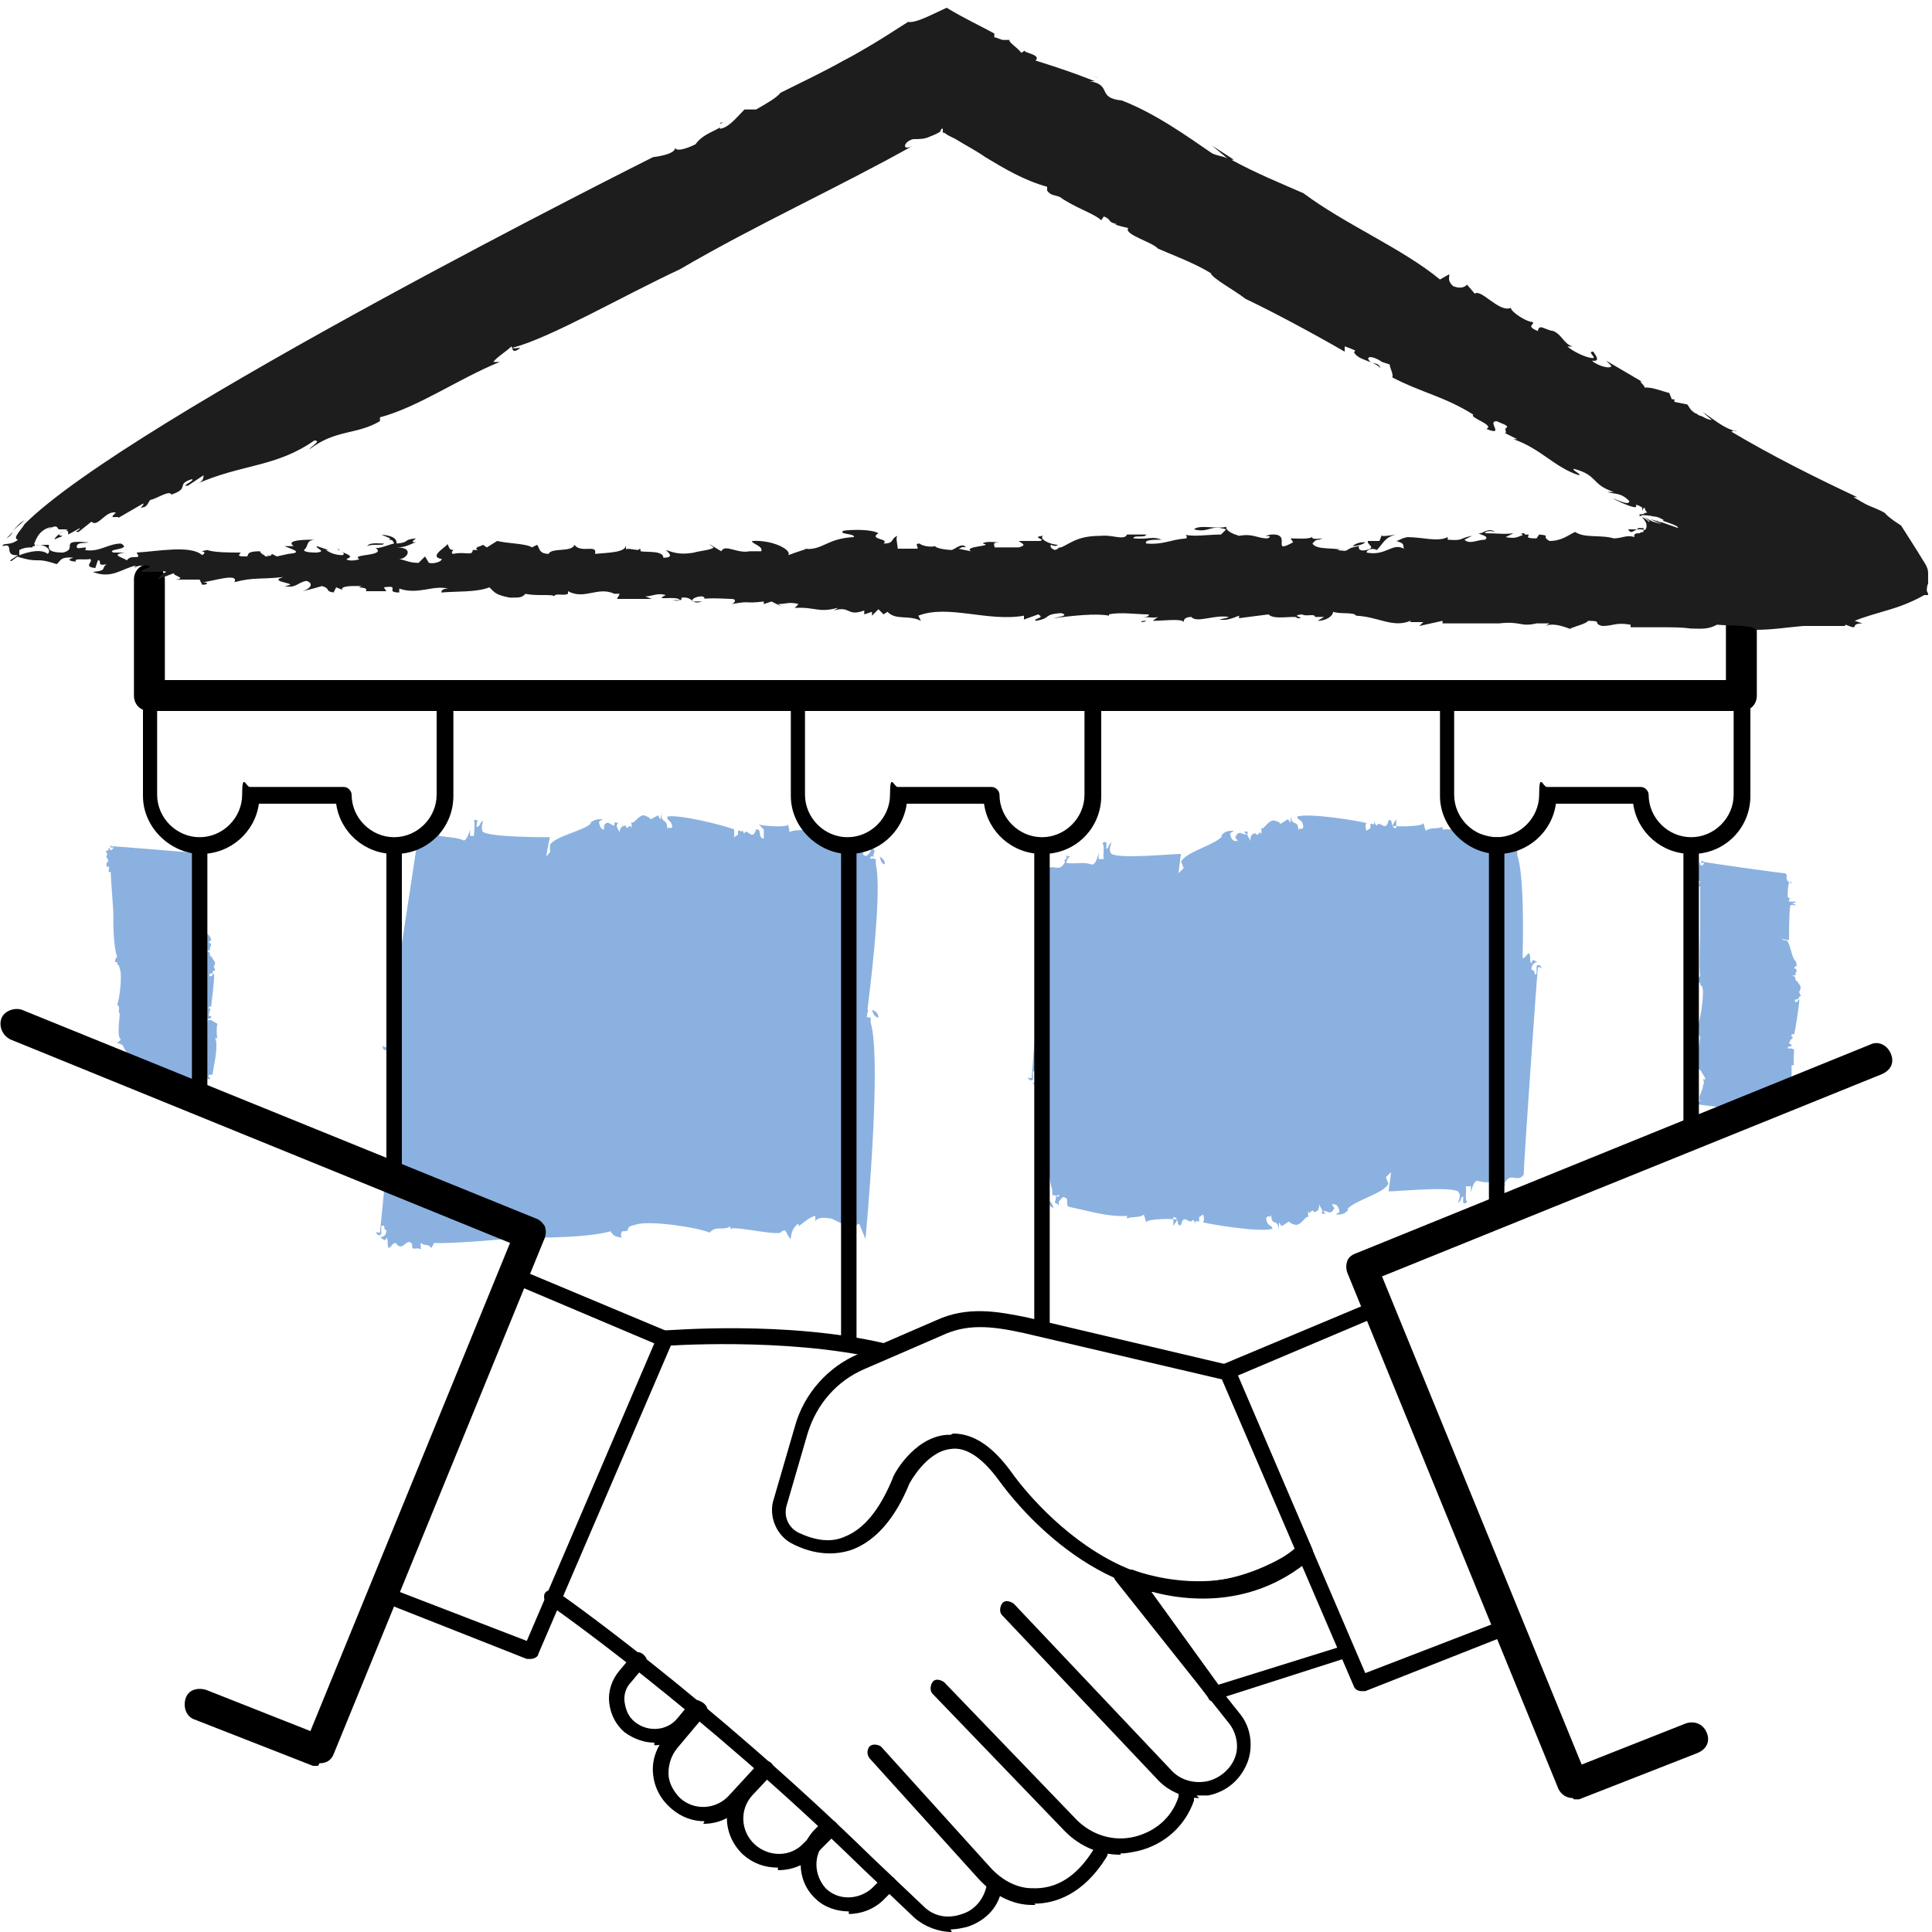 <svg xmlns="http://www.w3.org/2000/svg" id="Layer_1" data-name="Layer 1" viewBox="0 0 150 150"><defs><style>      .cls-1 {        fill: #1d1d1d;      }      .cls-1, .cls-2, .cls-3 {        stroke-width: 0px;      }      .cls-2 {        fill: #8bb1e0;      }      .cls-3 {        fill: #000;      }    </style></defs><path class="cls-2" d="M68.7,67.1c0-.4-.3-.5-.4-.6.1.4.2.6.4.6Z"></path><polygon class="cls-2" points="68.2 66.5 68.2 66.5 68.2 66.5 68.2 66.5"></polygon><path class="cls-2" d="M30.2,82.4s0,0,.2,0c0,0,0,0-.2,0Z"></path><path class="cls-2" d="M59.3,64.4v.7c-.5,0-.1-.8-.6-.7-.3,1-.7-.2-.9.3,0,0-.2-.1-.1-.4-.1.5-.2.1-.4.2,0,.1,0,.2,0,.3l-.3.2c0-.2,0-.5,0-.6-.7-.3-4.3-1.2-5.2-1,0,.4.3.2.4.8-.3.3-.3-.2-.4.2,0-1-.4-.3-.5-1.3v.5c-.1,0-.2-.3-.2-.3-1,.5-.2.3-1.1,0-.5,0-.8.8-1,.5,0,0,.1.4,0,.5,0-.5-.4.3-.4-.2-.1,0-.5,0-.5.6,0-.3-.4-.5-.1-.8-.1,0-.2-.1-.3,0v.2c-.3,0-.5-.5-.8,0v.3c-.1,0-.3,0-.4-.6l.3-.2c-.4,0-.6,0-1,.3h.1c-.5.6-2.8,1-3.2,1.7v.5c.1,0-.3.4-.3.4,0,0,.3-1.6.3-1.5-.7,0-4.5,0-5.2-.4-.2-.3,0-.8,0-.9-.3.2-.2.5-.5.5,0,0,0-.4.1-.5-.1,0-.2-.1-.3,0,.1.2,0,.8,0,1.2h-.3c0,0,0-.5,0-.5,0,0-.3,1.1-.6.8-.6-.2-1.2-.2-1.8-.3,0-.2.2-.4.3-.5,0,0-.2,0-.3-.1.1.4-.3.3-.2.4-.5.9-1,0-1.5.6-.1.9-2.3,15-2.4,16-.1,0-.2,0-.3-.1,0,.3.2.4.4.3v-.6c.4-.2.1.3.4.3,0,.5-.3.5-.5.6.2,0,.4.4.5,0,.2.2,0,.6.1.8.2-.1.4-.5.6-.3h0c.4.6.8-.5,1.1,0h0c.1.4.5,0,.7.4,0,0-.1-.4,0-.5.3.3.5,0,.7.4l.3-.4c1.1.2,5.4,0,6.5,0h0c1.7,0,5.1.4,6.8,0,.2.5.6.4.9.6-.1-.2,0-.5,0-.5.8.1,0-.3,1-.4,1-.3,4.7.5,5.6,1,.5-.6,1.1,0,1.6-.4h0c.5,0,3.2.8,3.8.6h0c.5-.4.4.3.8.5,0-.7.5-1.1.6-1.1v.2c.2,0,.9-.7,1.3-.7v.4c.3-.4.9-.2,1.2-.2.5.2,1.3,1,2.1.5l.4,1.2h0c0-.1,2.1-13.7,1.4-16.8v-.4c0,0-.1,0-.1,0-.2-.2-.4.2-.3-.2h.3c-.2,0,0-.3,0-.5,0,0-.2-.1-.3-.2,0,.1,0,.2,0,.3-.1.1-.3.5-.5.3-.2,0,0-.6-.2-.7-1.4-.4-2.8-1-4.3-1.1,0-.2,0-.2,0-.2-.5.1-.9,0-1.3.2,0-.2-.1-.4-.1-.6,0,.3-2.3.1-2.3,0h0Z"></path><path class="cls-2" d="M68.2,79c0-.4-.3-.5-.5-.6.1.4.3.6.5.6Z"></path><polygon class="cls-2" points="67.7 78.4 67.7 78.5 67.7 78.5 67.7 78.4"></polygon><path class="cls-2" d="M29.5,96.5s.1,0,.2,0c0,0-.1,0-.2,0Z"></path><path class="cls-2" d="M58.4,76.8v.7c-.5,0-.2-.8-.6-.7-.2,1-.7-.1-.9.4,0,0-.2-.1-.2-.4,0,.6-.2.1-.3.3,0,.2,0,.2,0,.3l-.3.2c-.1-.2-.1-.5,0-.6-.8-.2-4.5-.9-5.4-.7,0,.4.4.1.4.8-.2.4-.3-.1-.4.2,0-1-.5-.3-.6-1.3v.6c0,0-.2-.3-.2-.3-1,.5-.2.3-1.1.1-.5,0-.8.8-1,.5,0,0,.1.3,0,.5,0-.5-.4.3-.4-.2-.1,0-.5,0-.4.6,0-.3-.4-.5-.2-.8-.1,0-.2-.1-.3,0l.2.2c-.4,0-.6-.4-.9.1v.3c-.1,0-.3,0-.4-.6l.3-.2c-.4,0-.7,0-1,.4h.1c-.5.7-2.8,1.1-3.2,1.9l.2.5-.4.4s.2-1.6.3-1.5c-.8,0-4.7.3-5.4-.1-.3-.3,0-.8,0-.9-.3.2-.2.5-.5.5,0,0,0-.4,0-.5-.1,0-.2-.1-.3.1.2.2,0,.8.1,1.2h-.4c0,0,0-.5,0-.5,0,0-.3,1.1-.6.9-.6-.2-1.3,0-1.9-.2,0-.2.2-.4.3-.5,0,0-.2,0-.3-.1.1.4-.3.3-.2.5-.5,1-1,0-1.5.7,0,.9-1.4,15.1-1.5,16.1-.1,0-.3,0-.3-.1,0,.3.3.4.4.2v-.6c.4-.2.1.3.4.3,0,.5-.3.5-.5.6.2,0,.4.4.5,0,.2.2,0,.6.2.8.2-.1.4-.6.6-.3h0c.5.6.8-.6,1.2,0v.2c0,.3.4,0,.7.2,0,0-.1-.4,0-.5.3.3.5,0,.8.4l.2-.4c1.1.1,5.6-.3,6.7-.4h0c1.7,0,5.2,0,7-.5.3.5.6.4.9.5-.2-.2,0-.5,0-.5.9,0,0-.3,1-.5,1-.4,4.9.2,5.8.6.5-.6,1.1-.1,1.6-.5v.2c.5-.2,3.3.5,3.9.3h0c.5-.5.4.2.8.5,0-.7.4-1.1.6-1.2v.2c.2-.1.8-.7,1.3-.8v.4c.3-.4,1-.2,1.2-.2.6.2,1.4.9,2.2.4l.5,1.2h0c0-.1,1.3-13.8.4-16.8v-.4s-.2,0-.2,0c-.2-.2-.4.3-.3-.1h.3c-.2,0,0-.3,0-.5,0,0-.2,0-.3-.2,0,.2,0,.2,0,.3-.1.1-.3.5-.5.3-.2,0,0-.6-.3-.7-1.5-.4-3-.9-4.5-.9,0-.2,0-.2,0-.2-.5.2-.9,0-1.3.2-.1-.2-.1-.4-.2-.6,0,.3-2.3.3-2.4.2h0Z"></path><path class="cls-2" d="M15.6,83.9c.2,0,.2-.2.2-.2-.2,0-.2.1-.2.2Z"></path><polygon class="cls-2" points="15.9 83.7 15.8 83.7 15.8 83.7 15.9 83.7"></polygon><path class="cls-2" d="M8.2,65.7h0s0,0,0,0Z"></path><path class="cls-2" d="M16.4,79.2h-.3c0-.2.3,0,.3-.3-.4,0,0-.3-.2-.4,0,0,0,0,.2,0-.2,0,0-.1-.1-.2,0,0,0,0-.1,0h0c0-.2.2-.2.2-.1,0-.4.3-2.2.2-2.6-.2,0,0,.2-.3.2-.1-.1,0-.2,0-.2.4,0,0-.2.5-.3h-.2s.1,0,.1,0c-.2-.5-.1-.1,0-.5,0-.2-.3-.4-.2-.5,0,0-.1,0-.2,0,.2,0-.1-.2,0-.2,0,0,0-.3-.3-.2.1,0,.2-.2.3-.1,0,0,0-.1,0-.2h0c0-.1.2-.2,0-.4h-.1s0-.1.2-.2h0c0,0,0-.2-.2-.4h0c-.3-.2-.5-1.3-.8-1.5h-.2c0,0-.2,0-.2,0,0,0,.7,0,.6.1,0-.4-.2-2.2,0-2.6.1-.1.3,0,.4,0,0-.2-.2,0-.2-.2,0,0,.2,0,.2,0,0,0,0-.1,0-.1,0,0-.3,0-.5,0v-.2h.2s-.4,0-.3-.3c0-.3,0-.6,0-.9,0,0,.2,0,.2.1,0,0,0,0,0-.1-.2,0-.1-.1-.2,0-.4-.2,0-.5-.3-.7-.3,0-6-.5-6.5-.5,0,0,0-.1,0-.1,0,0-.1.1,0,.2h.2c0,.2-.1,0-.1.2-.2,0-.2-.1-.2-.2,0,0-.2.2,0,.2,0,0-.2,0-.3.1,0,0,.2.2.1.3h0c-.2.2.3.3,0,.6h0c-.1,0,0,.2,0,.3,0,0,.2,0,.2,0-.1.2,0,.3-.1.4h.2c0,.6.2,2.8.2,3.3h0c0,.8,0,2.5.3,3.3-.2.1-.1.3-.2.4,0,0,.2,0,.2,0,0,.4.1,0,.2.5.2.5,0,2.3-.2,2.8.3.2,0,.5.2.7h0c0,.2-.2,1.6,0,1.9h0c.2.2-.1.2-.2.4.3,0,.5.2.5.3h0c0,.1.3.4.3.6h-.2c.2.2,0,.5.1.6,0,.3-.3.7-.1,1.1l-.5.2h0s5.5.5,6.7,0h.2,0c0-.2-.1-.3,0-.2v.2c0-.1.1,0,.2,0,0,0,0,0,0-.1,0,0,0,0,0,0,0,0-.2-.2-.1-.2,0-.1.3,0,.3-.1.1-.7.3-1.4.3-2.2,0,0,0,0,0,0,0-.2,0-.4-.1-.6,0,0,.2,0,.2,0-.1,0-.1-1.1,0-1.1h0Z"></path><path class="cls-2" d="M138,86.3c.2,0,.2-.1.2-.2-.2,0-.3.1-.2.2Z"></path><polygon class="cls-2" points="138.3 86.1 138.3 86.1 138.3 86.1 138.3 86.1"></polygon><path class="cls-2" d="M131.8,66.8h0c0,0,0,0,0,0Z"></path><path class="cls-2" d="M139.1,81.4h-.3c0-.3.3,0,.3-.3-.4-.1,0-.3-.1-.4,0,0,0,0,.2,0-.2,0,0-.1,0-.2,0,0,0,0-.1,0v-.2s.1,0,.2,0c.1-.4.4-2.3.4-2.7-.2,0,0,.2-.3.2-.1-.1,0-.2,0-.2.4,0,.1-.2.5-.3h-.2s.1,0,.1,0c-.2-.5-.1-.1,0-.6,0-.3-.3-.4-.2-.5,0,0-.1,0-.2,0,.2,0-.1-.2,0-.2,0,0,0-.3-.3-.2.1,0,.2-.2.3,0,0,0,0-.1,0-.2h0c0-.1.2-.2,0-.4h-.1c0,0,0-.2.2-.2h0c0,0,0-.2-.1-.4h0c-.3-.2-.4-1.4-.7-1.6h-.2c0,0-.2-.1-.2-.1,0,0,.7.1.6.1,0-.4,0-2.3.1-2.7.1-.1.3,0,.4,0,0-.2-.2,0-.2-.2,0,0,.2,0,.2,0,0,0,0-.1,0-.1,0,0-.3,0-.5,0v-.2s.2,0,.2,0c0,0-.4-.1-.3-.3,0-.3,0-.6.1-1,0,0,.1,0,.2.1,0,0,0-.1,0-.1-.2,0-.1-.1-.2,0-.4-.3,0-.5-.3-.7-.3,0-6-.8-6.4-.9,0,0,0-.1,0-.1,0,0-.2.1-.1.2h.2c0,.2-.1,0-.1.2-.2,0-.2-.1-.2-.3,0,.1-.2.2,0,.3,0,0-.2,0-.3,0,0,0,.2.2.1.3h0c-.2.2.3.4,0,.6h0c-.1,0,0,.2,0,.3,0,0,.2,0,.2,0-.1.2,0,.3-.2.4h.2c0,.7,0,2.9,0,3.5h0c0,.8-.1,2.6,0,3.5-.2.1-.2.3-.2.5,0,0,.2,0,.2,0,0,.4.1,0,.2.5.1.5-.2,2.5-.4,2.9.2.3,0,.6.2.8h0c0,.2-.3,1.7-.2,2h0c.1.2-.1.2-.2.4.3,0,.4.2.5.3h0c0,.1.3.4.3.6h-.2c.2.2,0,.5,0,.6,0,.3-.4.7-.2,1.1l-.5.2h0s5.5.8,6.7.4h.2s0,0,0,0c0-.1-.1-.2,0-.2v.2c0-.1,0,0,.2,0,0,0,0,0,0-.1,0,0,0,0-.1,0,0,0-.2-.2-.1-.2,0-.1.3,0,.3-.1.2-.8.4-1.5.4-2.3,0,0,0,0,0,0,0-.2,0-.4,0-.7,0,0,.2,0,.2,0-.1,0,0-1.2,0-1.2h0Z"></path><path class="cls-2" d="M118.3,65.5c-.1-.4-.3-.5-.5-.6.1.4.3.6.5.6Z"></path><polygon class="cls-2" points="117.8 64.9 117.8 64.9 117.8 64.9 117.8 64.9"></polygon><path class="cls-2" d="M80,84s.1,0,.2,0c0,0-.1,0-.2,0Z"></path><path class="cls-2" d="M108.4,63.6v.7c-.5,0-.2-.8-.6-.6-.2,1-.7-.1-.9.4,0,0-.2-.1-.2-.4,0,.6-.2.1-.3.3,0,.2,0,.2,0,.3l-.3.2c-.1-.2-.1-.5,0-.6-.8-.2-4.5-.8-5.4-.5.1.4.4.1.5.8-.2.4-.3-.1-.4.3,0-1-.5-.2-.6-1.2v.6c0,0-.2-.3-.2-.3-1,.6-.2.3-1.1.1-.5,0-.8.8-1,.6,0,0,.1.3,0,.5,0-.5-.3.3-.4-.1-.1,0-.5,0-.4.7,0-.3-.4-.5-.2-.8-.1,0-.2-.1-.3,0l.2.2c-.4,0-.6-.4-.9.2l.2.3c-.3,0-.5,0-.6-.6l.3-.2c-.4,0-.7,0-1,.4h.1c-.5.7-2.8,1.2-3.2,2l.2.5-.4.4s.2-1.7.2-1.5c-.8,0-4.7.4-5.4,0-.3-.3,0-.8,0-.9-.3.2-.2.5-.4.5,0,0,0-.4,0-.5-.1,0-.2-.1-.3.1.2.2,0,.8.1,1.2h-.4c0,0,0-.5,0-.5,0,0-.2,1.1-.6.9-.6-.2-1.3,0-1.9-.1,0-.2.1-.4.3-.5,0,0-.2,0-.3-.1.1.4-.3.3-.1.5-.5,1-1,0-1.5.7,0,.9-1,15.1-1.1,16.1-.1,0-.3,0-.3-.1,0,.2.3.4.4.2v-.6c.3-.2,0,.3.4.3,0,.5-.3.6-.5.6.2,0,.4.4.5-.1.2.2,0,.6.2.8.2-.1.4-.6.6-.3h0c.5.6.7-.6,1.2-.1v.2c.1.3.4,0,.7.2,0,0-.1-.4,0-.5.3.3.5,0,.8.4l.2-.4c1.1,0,5.6-.5,6.7-.5h0c1.7-.1,5.2,0,7-.6.3.4.6.3.9.5-.2-.2,0-.5,0-.5.9,0,0-.3,1-.5,1-.4,4.9.1,5.8.5.5-.6,1.1-.1,1.6-.6v.2c.5-.2,3.3.4,3.9.2h0c.5-.5.4.2.8.4,0-.7.4-1.1.6-1.2v.2c.3-.1.8-.7,1.3-.8v.4c.3-.4,1-.2,1.2-.3.6.2,1.5.9,2.2.4l.5,1.1h0c0-.1,1-13.9,0-16.8v-.4s-.2,0-.2,0c-.2-.2-.4.3-.3-.1h.3c-.2,0,0-.3,0-.5,0,0-.2,0-.3-.2,0,.2,0,.2,0,.3-.1.1-.3.5-.5.3-.3,0,0-.6-.3-.7-1.5-.3-3-.8-4.5-.7,0-.2,0-.2,0-.2-.5.2-.9,0-1.3.3-.1-.2-.1-.4-.2-.6,0,.3-2.3.3-2.4.2h0Z"></path><path class="cls-2" d="M81.3,93.2c.1.4.3.5.5.6-.1-.4-.3-.6-.5-.6Z"></path><polygon class="cls-2" points="81.8 93.8 81.8 93.8 81.8 93.8 81.8 93.8"></polygon><path class="cls-2" d="M119.6,74.8s-.1,0-.2,0c0,0,.1,0,.2,0Z"></path><path class="cls-2" d="M91.1,95.2v-.7c.5,0,.2.8.6.6.2-1,.7.1.9-.4,0,0,.2.1.2.4,0-.6.2-.1.3-.3,0-.2,0-.2,0-.3l.3-.2c.1.2.1.5,0,.6.8.2,4.5.8,5.4.5-.1-.4-.4-.1-.5-.8.2-.4.3.1.4-.3,0,1,.5.2.6,1.2v-.6c0,0,.2.3.2.3,1-.6.2-.3,1.1-.1.5,0,.8-.8,1-.6,0,0-.1-.3,0-.5,0,.5.3-.3.4.1.1,0,.5,0,.4-.7,0,.3.4.5.2.8.1,0,.2.1.3,0l-.2-.2c.4,0,.6.4.9-.2l-.2-.3c.3,0,.5,0,.6.6l-.3.2c.4,0,.7,0,1-.4h-.1c.5-.7,2.8-1.2,3.2-2l-.2-.5.4-.4s-.2,1.7-.2,1.5c.8,0,4.7-.4,5.4,0,.3.3,0,.8,0,.9.3-.2.2-.5.4-.5,0,0,0,.4,0,.5.1,0,.2.1.3-.1-.2-.2,0-.8-.1-1.2h.4c0,0,0,.5,0,.5,0,0,.2-1.1.6-.9.6.2,1.3,0,1.9.1,0,.2-.1.4-.3.5,0,0,.2,0,.3.1-.1-.4.3-.3.1-.5.5-1,1,0,1.5-.7,0-.9,1-15.1,1.1-16.1.1,0,.3,0,.3.1,0-.2-.3-.4-.4-.2v.6c-.3.2,0-.3-.4-.3,0-.5.3-.6.5-.6-.2,0-.4-.4-.5.1-.2-.2,0-.6-.2-.8-.2.1-.4.6-.6.3h0c-.5-.6-.7.6-1.2.1v-.2c-.1-.3-.4,0-.7-.2,0,0,.1.4,0,.5-.3-.3-.5,0-.8-.4l-.2.4c-1.1,0-5.6.5-6.7.5h0c-1.7.1-5.2,0-7,.6-.3-.4-.6-.3-.9-.5.2.2,0,.5,0,.5-.9,0,0,.3-1,.5-1,.4-4.9-.1-5.8-.5-.5.6-1.1.1-1.6.6v-.2c-.5.2-3.3-.4-3.9-.2h0c-.5.5-.4-.2-.8-.4,0,.7-.4,1.1-.6,1.2v-.2c-.3.1-.8.7-1.3.8v-.4c-.3.4-1,.2-1.2.3-.6-.2-1.5-.9-2.2-.4l-.5-1.1h0c0,.1-1,13.9,0,16.8v.4s.2,0,.2,0c.2.2.4-.3.3.1h-.3c.2,0,0,.3,0,.5,0,0,.2,0,.3.2,0-.2,0-.2,0-.3.1-.1.3-.5.5-.3.3,0,0,.6.3.7,1.5.3,3,.8,4.5.7,0,.2,0,.2,0,.2.5-.2.9,0,1.3-.3.1.2.1.4.2.6,0-.3,2.3-.3,2.4-.2h0Z"></path><path class="cls-3" d="M135.2,55.2H11.6c-.7,0-1.2-.5-1.2-1.2v-9c0-.7.5-1.2,1.2-1.2s1.2.5,1.2,1.2v7.8h121.2v-7.8c0-.7.5-1.2,1.2-1.2s1.2.5,1.2,1.2v9c0,.7-.5,1.2-1.2,1.2Z"></path><path class="cls-3" d="M30.6,66.3c-2.3,0-4.2-1.7-4.5-3.9h-6c-.3,2.2-2.2,3.9-4.5,3.9s-4.5-2-4.5-4.5v-7.7c0-.3.3-.6.6-.6h22.9c.3,0,.6.3.6.6v7.7c0,2.5-2,4.5-4.5,4.5ZM19.5,61.1h7.2c.3,0,.6.3.6.6,0,1.8,1.5,3.3,3.3,3.3s3.3-1.5,3.3-3.3v-7.1H12.2v7.1c0,1.8,1.5,3.3,3.3,3.3s3.3-1.5,3.3-3.3.3-.6.6-.6h0Z"></path><path class="cls-3" d="M80.9,66.3c-2.3,0-4.2-1.7-4.5-3.9h-6c-.3,2.2-2.2,3.9-4.5,3.9s-4.5-2-4.5-4.5v-7.7c0-.3.3-.6.6-.6h22.9c.3,0,.6.3.6.6v7.7c0,2.5-2,4.5-4.5,4.5ZM69.8,61.1h7.2c.3,0,.6.3.6.6,0,1.8,1.5,3.3,3.3,3.3s3.3-1.5,3.3-3.3v-7.1h-21.7v7.1c0,1.8,1.5,3.3,3.3,3.3s3.3-1.5,3.3-3.3.3-.6.6-.6h0Z"></path><path class="cls-3" d="M131.3,66.3c-2.3,0-4.2-1.7-4.5-3.9h-6c-.3,2.2-2.2,3.9-4.5,3.9s-4.5-2-4.5-4.5v-7.7c0-.3.3-.6.6-.6h22.9c.3,0,.6.3.6.6v7.7c0,2.5-2,4.5-4.5,4.5ZM120.2,61.1h7.2c.3,0,.6.3.6.6,0,1.8,1.5,3.3,3.3,3.3s3.3-1.5,3.3-3.3v-7.1h-21.7v7.1c0,1.8,1.5,3.3,3.3,3.3s3.3-1.5,3.3-3.3.3-.6.6-.6h0Z"></path><path class="cls-3" d="M15.5,86c-.3,0-.6-.3-.6-.6v-19.7c0-.3.3-.6.6-.6s.6.3.6.6v19.7c0,.3-.3.6-.6.6Z"></path><path class="cls-3" d="M30.6,92.1c-.3,0-.6-.3-.6-.6v-25.8c0-.3.3-.6.6-.6s.6.3.6.6v25.8c0,.3-.3.6-.6.6Z"></path><path class="cls-3" d="M65.9,104.9c-.3,0-.6-.3-.6-.6v-38.6c0-.3.3-.6.6-.6s.6.3.6.6v38.6c0,.3-.3.6-.6.6Z"></path><path class="cls-3" d="M80.9,103.7c-.3,0-.6-.3-.6-.6v-37.4c0-.3.3-.6.6-.6s.6.3.6.6v37.4c0,.3-.3.6-.6.6Z"></path><path class="cls-3" d="M116.2,94.6c-.3,0-.6-.3-.6-.6v-28.4c0-.3.3-.6.6-.6s.6.3.6.6v28.4c0,.3-.3.6-.6.6Z"></path><path class="cls-3" d="M131.3,88.6c-.3,0-.6-.3-.6-.6v-22.3c0-.3.3-.6.6-.6s.6.3.6.6v22.3c0,.3-.3.6-.6.6Z"></path><path class="cls-3" d="M92.7,123.9c-9,0-15-8.8-15.1-8.9-1.3-1.8-2.6-2.7-3.8-2.5-1.9.2-3.2,2.7-3.2,2.7-1.1,2.7-2.6,4.4-4.4,5.1-1.4.5-3,.4-4.6-.4-1.3-.6-2-2.2-1.5-3.6l1.6-5.5c.7-2.6,2.6-4.7,5-5.7l6-2.6c2.4-1.1,4.7-.7,7.1-.2l15.7,3.7c.2,0,.3.2.4.3l6,14c.1.3,0,.6-.2.7-3.2,2.1-6.2,3-9,3h0ZM74,111.3c1.6,0,3.1,1,4.6,3.1,0,0,2.5,3.6,6.5,6.1,5.1,3.2,10.4,3.1,15.5-.2l-5.7-13.2-15.4-3.6c-2.7-.6-4.5-.7-6.4.2l-6,2.6c-2.1.9-3.7,2.7-4.4,5l-1.6,5.5c-.3.9.1,1.8.9,2.2,1.3.6,2.5.8,3.6.3,1.5-.6,2.7-2.1,3.7-4.5,0-.2,1.6-3.2,4.2-3.4h.3Z"></path><path class="cls-3" d="M94.3,132.1c-.2,0-.4,0-.5-.3l-6.5-9c-.2-.2-.1-.5,0-.7.2-.2.5-.3.7-.2,0,0,7.3,2.9,12.8-1.9.1-.1.3-.2.5-.1s.3.2.4.3l3.3,7.7c0,.2,0,.3,0,.5,0,.2-.2.3-.4.3l-10.3,3.3s-.1,0-.2,0h0ZM89.4,123.6l5.2,7.2,9.3-2.9-2.7-6.4c-4.3,3.3-9.1,2.8-11.7,2.1Z"></path><path class="cls-3" d="M24.7,137.1c-.1,0-.3,0-.4,0l-9.2-3.6c-.6-.2-.9-.9-.7-1.6s.9-.9,1.6-.7l8.1,3.2,15.5-37.9L.8,80.7c-.6-.3-.9-1-.7-1.6s1-.9,1.6-.7l39.9,16.2c.3.1.5.3.7.6.1.3.1.6,0,.9l-16.4,40.1c-.2.5-.6.7-1.1.7h0Z"></path><path class="cls-3" d="M41.1,128.8c0,0-.1,0-.2,0l-11.4-4.5c-.3-.1-.5-.5-.3-.8.1-.3.5-.5.8-.3l10.9,4.2,9.9-23.1-11.1-4.7c-.3-.1-.4-.5-.3-.8.1-.3.5-.4.8-.3l11.7,4.9c.1,0,.3.2.3.3,0,.1,0,.3,0,.5l-10.4,24.2c0,.2-.3.4-.6.4h0Z"></path><path class="cls-3" d="M122.1,139.6c-.5,0-.9-.3-1.1-.7l-16.4-40.1c-.1-.3-.1-.6,0-.9s.4-.5.7-.6l39.9-16.2c.6-.3,1.3,0,1.6.7s0,1.3-.7,1.6l-38.8,15.7,15.5,37.9,8.1-3.2c.6-.2,1.3,0,1.6.7s0,1.3-.7,1.6l-9.2,3.6c-.1,0-.3,0-.4,0h0Z"></path><path class="cls-3" d="M105.7,131.3c-.2,0-.5-.1-.6-.4l-10.4-24.2c0-.1,0-.3,0-.5,0-.1.2-.3.3-.3l11.7-4.9c.3-.1.7,0,.8.3.1.3,0,.7-.3.8l-11.1,4.7,9.9,23.1,10.9-4.2c.3-.1.7,0,.8.3.1.3,0,.7-.3.8l-11.4,4.5c0,0-.1,0-.2,0h0Z"></path><path class="cls-3" d="M93.1,139.6c-1.1,0-2.3-.5-3.1-1.3l-12.2-12.9c-.2-.2-.2-.6,0-.9s.6-.2.9,0l12.2,12.9c.7.8,1.8,1.1,2.8.9,1-.2,1.9-1,2.2-1.9.3-.8.1-1.8-.4-2.5l-8.9-11.2c-.2-.3-.2-.6,0-.8.3-.2.6-.2.8,0l8.9,11.2c.8,1,1,2.4.6,3.6-.5,1.4-1.6,2.4-3.1,2.7-.3,0-.6,0-.9,0h0Z"></path><path class="cls-3" d="M87,144c-1.6,0-3.1-.6-4.3-1.8l-10.3-10.7c-.2-.2-.2-.6,0-.9s.6-.2.9,0l10.3,10.7c1.2,1.2,2.9,1.7,4.5,1.3,1.6-.4,2.9-1.5,3.4-3.1v-.2c.1-.3.5-.5.8-.4.3,0,.5.4.4.7v.2c-.7,2-2.3,3.4-4.3,3.9-.5.1-.9.2-1.4.2h0Z"></path><path class="cls-3" d="M80.4,147.9h-.3c-1.5,0-3-.8-4.1-2l-8.5-9.4c-.2-.3-.2-.6,0-.9.2-.2.6-.2.9,0l8.5,9.4c.9,1,2.1,1.6,3.2,1.6,1.9.1,3.5-.9,4.8-3,.2-.3.5-.4.8-.2s.4.5.2.8c-1.8,2.9-4,3.6-5.6,3.6h0Z"></path><path class="cls-3" d="M68.4,105.5s0,0-.1,0c-7.4-1.7-16.7-1-16.8-1-.3,0-.6-.2-.6-.6,0-.3.2-.6.6-.6.4,0,9.5-.8,17.2,1,.3,0,.5.4.5.7,0,.3-.3.5-.6.5h0Z"></path><path class="cls-3" d="M73.9,150c-1,0-2.1-.4-2.9-1.1l-4-3.8c-12.6-12.3-24.3-20.5-24.5-20.6-.3-.2-.3-.6-.2-.8.2-.3.6-.3.8-.2.1,0,11.9,8.3,24.6,20.7l4,3.8c.8.8,1.9,1,3,.6,1-.3,1.7-1.2,1.9-2.2,0-.3.3-.6.7-.6.3,0,.6.3.5.6,0,0,0,.1,0,.1-.2,1.5-1.2,2.6-2.7,3.1-.4.1-.9.2-1.3.2h0Z"></path><path class="cls-3" d="M50.8,135.3c-.8,0-1.6-.3-2.3-.8-.7-.6-1.1-1.4-1.2-2.3s.2-1.8.8-2.5l1-1.2c.2-.3.6-.3.9,0s.3.6,0,.9l-1,1.2c-.4.4-.6,1-.5,1.6s.3,1.1.8,1.5c1,.8,2.5.7,3.3-.3l1-1.2c.2-.3.6-.3.9,0,.3.2.3.6,0,.9l-1,1.2c-.7.8-1.7,1.2-2.7,1.2h0Z"></path><path class="cls-3" d="M54.7,141.4c-.9,0-1.8-.3-2.6-1-.8-.7-1.3-1.6-1.4-2.7s.3-2.1,1-2.9l2.1-2.5c.2-.3.6-.3.9,0s.3.6,0,.9l-2.1,2.5c-.5.6-.7,1.3-.7,2s.4,1.4.9,1.9c1.1,1,2.8.9,3.8-.2l2.3-2.5c.2-.2.6-.3.9,0,.2.2.3.6,0,.9l-2.3,2.5c-.8.9-1.8,1.3-2.9,1.3h0Z"></path><path class="cls-3" d="M60.4,145c-1,0-1.9-.3-2.7-1-1.6-1.5-1.7-3.9-.2-5.5l1.5-1.6c.2-.2.6-.3.9,0,.2.2.3.6,0,.9l-1.5,1.6c-1,1.1-.9,2.8.2,3.8,1.1,1,2.8,1,3.8-.1l1.6-1.6c.2-.2.6-.3.9,0s.3.6,0,.9l-1.6,1.6c-.8.8-1.8,1.2-2.9,1.2h0Z"></path><path class="cls-3" d="M65.9,148.4c-.9,0-1.9-.3-2.6-1-1.5-1.4-1.5-3.8-.1-5.3l.6-.6c.2-.2.6-.3.9,0s.3.6,0,.9l-.6.6c-1,1-.9,2.6,0,3.6,1,1,2.6.9,3.6,0l.8-.8c.2-.2.6-.2.9,0,.2.2.2.6,0,.9l-.8.8c-.7.7-1.7,1.1-2.7,1.1h0Z"></path><path class="cls-1" d="M43,46.9s0,0,0,.2c0,0,0-.1,0-.2Z"></path><path class="cls-1" d="M67.4,47.9h-.3c.2,0,.3,0,.3,0Z"></path><path class="cls-1" d="M28.4,46.5h0c-.2,0-.5,0-1,0h1c0,0,0,0,0,0Z"></path><path class="cls-1" d="M119.4,49h-.3c.1,0,.2,0,.3,0Z"></path><path class="cls-1" d="M88.6,48.3c0,0,.3,0,.4-.1-.2,0-.4,0-.4.1Z"></path><path class="cls-1" d="M20.7,43.1l.4.2c0,0-.2-.2-.4-.2Z"></path><path class="cls-1" d="M5.8,44s0,0,0,0c0,0,0,0,0,0Z"></path><path class="cls-1" d="M11.6,44.9c.1,0,.3,0,.4,0-.2,0-.4,0-.4,0Z"></path><path class="cls-1" d="M12.3,44.8h-.2c.1,0,.2,0,.2,0Z"></path><path class="cls-1" d="M1.9,40.4c-.4.2-.6.5-.9.8l.9-.8Z"></path><path class="cls-1" d="M130,30.9h.1c0,0-.1,0-.1,0Z"></path><path class="cls-1" d="M2.4,42.4h-.3c.1,0,.2,0,.3,0Z"></path><path class="cls-1" d="M28.5,42.4c.4-.2,1.3,0,1.3-.2-.5,0-1.1-.1-1.3.2Z"></path><path class="cls-1" d="M117.2,33.6h-.3c.1,0,.2,0,.3,0Z"></path><path class="cls-1" d="M2.4,42.4h.3c0-.1,0-.2-.1-.2,0,0-.1.1-.2.2Z"></path><path class="cls-1" d="M86.9,7.5h0s0,0,.1,0h-.1Z"></path><path class="cls-1" d="M84.8,5.9c.2,0,.3.1.5.2-.3-.2-.4-.2-.5-.2Z"></path><path class="cls-1" d="M1,41.3l-.5.5c.2-.1.4-.3.5-.5Z"></path><path class="cls-1" d="M55.9,9.6c0,0,.1,0,.2-.1,0,0-.2,0-.2.1Z"></path><path class="cls-1" d="M86.6,48.1c0,0-.2,0-.2,0,0,0,0,0,.2,0Z"></path><polygon class="cls-1" points="106 42.2 106 42.2 106 42.2 106 42.2"></polygon><path class="cls-1" d="M105,42.4c.3,0,.8-.1,1-.3-.3,0-.6,0-1,.3Z"></path><path class="cls-1" d="M108.2,42.3s0,0-.1,0c0,0,0,0,.1,0Z"></path><path class="cls-1" d="M87.4,41.8h0s0,0,0,0h0Z"></path><path class="cls-1" d="M91.5,41.8c0,0,.2,0,.3,0,0,0-.2,0-.3,0Z"></path><path class="cls-1" d="M118.5,41.6h0,0Z"></path><path class="cls-1" d="M127.5,40c.1,0,.5,0,.9.1.2,0,.5.1.6.2.2,0,.2.2,0,.1,1.5.5,1.2.5,1.3.6l-1.7-.6c.1,0,.3.1.4.2-.5-.2-.2-.1-.9-.3l.9.4c-.6-.2-.6-.1-1.4-.6h0s.7.5.4.4c-.2-.2-.1-.1-.4-.3-.3-.2,0,0,.2.4.1.3,0,.7-.3.5,0,0,0,0,0,0,0,0,0,0,0,0,0,0-.1,0-.2,0-.1,0-.3,0-.4,0-.3,0-.5,0-.5,0,.2.3.3.2.5.1,0,0,.2-.1.3-.2.1,0,.4,0,.4,0,0,.1,0,.2,0,.3,0,0-.2,0-.3.1-.2,0-.5,0-.4.3-.6-.2-1,.1-1.6.1-1-.3-2.3,0-3-.5-.5.2-1,.7-2,.7-.7-.4.2-.4-.8-.5l-.2.3c-.8,0-.7-.1-.6-.3-.9,0-.7.4-1.8.2l.6-.3c-.8.1-1.1,0-2.2,0,0-.2.5-.2.8-.1-.6-.4-1,.2-1.3.1,0,.1.9.2.5.5-.6,0-1.2.4-1.6,0l.6-.3c-1.1.2-.6.4-1.9.3,0,0,0,0,0-.2-.8.4-1.9,0-3.2,0h.2c-.5,0-.8.3-1,.3.7.2.5.3.6.6-.9-.5-1.4.6-2.9.3,0-.2.4-.4.8-.2.5-.5.6-1,1.5-1.2-.6.1-1.3.2-1.1,0l-.2.5c-.3,0-.6,0-.9,0-.1.3.7.5-.1.7-.9.2-.5-.5-.6-.3-1.3.2-.5.5-1.7.3.1,0,.3-.1.5,0-.9-.2-2.1,0-2.4-.5.1-.1.2-.3.5-.3h0c.9-.3-.8.2-.5-.3,0,.3-1.1.2-1.7.2l.2.3c-1.8,1,0-.7-1.7-.6-1.1.2.4,0-.3.3-.8,0-1.1-.4-2.2-.2-.3-.1-1-.3-1-.7-.7.2-2.1-.2-2.5.2,1.2.3,1.2-.4,2.5,0l-.4.4c-1,0-2.2.2-2.8,0,.1,0,.2.2.1.3-1.3.1-1.7.5-3.1.4-.2-.3.6-.3,1.2-.3-.8-.3-.9,0-2.2-.1,0-.3.9,0,1-.3h-1.5c0,0,0,0,0,0-.2.5-1.1,0-2,.1-2.1,0-2.4.7-3.6,1.1-.3-.1-.4-.3-.3-.4.5.2.4,0,.6,0-.7,0-1.6-.5-1.2-.7-1.1.1.4.3-.3.4h-1.6c.2.2.7.3,0,.5-.7,0-1,0-1.9,0,.1-.1-.3-.4.4-.4-.4,0-1.1-.1-1.3.1,1,.2-1.6.2-.9.6l-1-.2c.2,0,.2-.2.6-.1-.3-.4-.8.1-1.1.2-.3,0-1.2-.1-1.3-.3-.3.1-1,0-1.2-.2-.5,0,0,.3-.2.4h-1.5c0-.3-.2-.9,0-1-.6.2-.2.6-1.1.6.5-.4-1.2-.3-.4-.8-.5-.3-1.9-.3-2.7-.2-.5.3.9.2.8.5-2.2.1-2.4,1.1-4,.9h.4c-1,.3-.9.3-1.5.5.3-.4-1.2-1.2-2.8-1.1-.1.2.9.4.7.8h-1.1c0,0,0,0,.2,0-1,.2-1.9-.6-2.2,0l-1-.6.4.3c-.1.2-1.3.3-1.5.4-1.1.2-1.6,0-2.2-.2.2.2.7.6-.2.6,0-.7-1.9-.3-1.9-.6-.4,0-1-.2-1,0v-.4c0,.6-1.3.6-2.4.7.2-.8-1.1,0-1.6-.7-.2.6-1.8.2-2,.7-.8,0-.7-.5-.9-.7l-.4.2c-.4-.3-1.9-.3-2.7-.5l-.8.5-.3-.2c-.1.1-.8.2-.4.4h-.4c0,.5-.6.1-1.5.3-.2,0-.1-.2,0-.3-.4,0-.3-.3-.5-.5.3.1-1.6,1-.4,1.2,0,.2-.6.4-1,.3l-.3-.5-.5.5c-.7,0-1-.2-1.5-.3.6,0,1.2-.9-.2-.9.8,0,1.1-.3,1.5-.4-.3,0-.4,0,0-.3-1.1.1-.4.3-1.5.4,0-.4-.3-.6-1.2-.7l.7.3s0,0-.1.1c.3,0,.3.1.4.3-.2,0-1.3.5-1.5.3,1.1.7-2,.5-1.2.9-.1.1-.9.2-1,0,.9-.3-.7-.5-.6-.8-.3.1.7.3.3.5-.6,0-1-.2-1.3-.4h.2c0,0-.9-.3-.9-.3-.1.2.8.4,0,.5-.2,0-1,0-1-.2.4-.3.1-.7.8-.8-.6,0-2.3,0-1.6.5h-.7c.4.2,1.6.5.3.6h0c0,0-.9.2-.9.2l-.4-.2c0,.1-.1.2-.5.2,0-.1-.4-.2-.4-.4-1,0-.9.2-1,.4-.6,0-.8,0-.5-.3-.8,0-2.1,0-2.6-.2-1,.2.2,0-.4.4-.9-.8-3.4-.3-5.1-.2.5.7-.5,0-.8.7.4-.2-1.6-.5-.1-.7h-.9c-.6-.3,1.5-.2.6-.7-1,0-1.7.7-2.8.5.4-.5-.9.2-.6-.4.2-.2.6-.1.9-.2h-.2c-2.2-.2-.6.5-1.8.8-1.3,0-1.1-.4-1.1-.6-.2,0-.9,0-1.2.1.8-.3,1.5.3,1.1.6-.6-.5-2,0-2.4.2,1.9.6,1.3,0,3.1.6.3-.2.2-.6,1.3-.5-.7.2,0,.3.2.3-.2-.3.7-.1,1.1-.2.3.2-.6.6.4.7l.2-.6c.4,0-.2.5.7.3-.5.3.1.5-1.1.6,1.5.6,2.3-.3,3.4-.5-.1,0-.1.1-.2.2.2-.2.7-.2,1-.2.8.1-.6.3-.4.5h1.2s0,0,0,0c.3,0,.6-.1.7,0-.4.2-.5.4-.7.6l1.3-.5c-.1.2,1.1.4.1.5h1.9c0,0,.2.4.2.4.5,0,.5-.2,0-.2.6,0,2.9-.8,2.5,0,1.5-.4,2-.2,3.8-.4-1.4.4,1.6.5.1.7.9.2,1-.3,1.7-.4.6.2.3.6-.3.8l.8-.2h0c0,0,.7-.2.7-.2.7.2.2.4.9.5l.2-.4.5.2c-.2-.2.3-.3.8-.3h0c0,0,.7,0,.7,0-.7.2.6,0,.3.4.6,0,.6,0,1.6,0l-.2-.3c1.4-.2,0,.4,1.2.4v-.3c1.5.5,2.6-.3,3.8,0-.7,0-.5.4-.5.3,1-.1,2.7,0,3.7-.4.4.4.5.6,1.6.8.8,0,.9,0,1.2-.3.8.2,2.2,0,2.2.2.2-.3.7,0,1.1-.2h0c0,.1,0-.2,0-.2,1.3.7,2.3-.4,3.6.2h-.2c0,0,.6,0,.6,0,0,.1-.1.2-.2.4h2.7c0,0-.5-.2-.5-.2.6,0,.9-.3,1.6-.1-1.1.5.9,0,1.1.4h-.6c.5.1.8,0,.7-.2,1-.1.7.6,1.6.3h-.7c-.2-.2.3-.4.7-.4.1,0,.4.2,0,.2.8-.1,2,0,2.3,0,.4,0,.3.3,0,.4,1.7-.3.8,0,2.5-.2v.2s.6-.2.6-.2l.8.4-.3-.2c.6,0,.9-.2,1.6,0l-.3.3c1.6-.1,1.8.4,3.3,0,.1,0-.1.1-.3.2,1.4-.4,1,.5,2.4,0,0,0,0,.2,0,.3l.6-.2v.3s.5-.5.5-.5l.4.4.3-.2c.7.7,1.6.2,2.6.7l-.2-.4c2.3-.9,5.4.5,8.2,0v.3s1.1-.4,1.1-.4c.6.3-.4.3-.2.5,1.3-.2.5-.5,2-.6.7.2-.3.3-.6.4,1.4-.2,3.4-.4,4.3-.2,0,0,0-.1,0-.1.9-.2,2.1,0,3.1,0,0,.2-.3.2-.5.2.4,0,.9.1,1.2,0l-.4.3c.8,0,2.3-.2,2.4.1,0-.1,0-.4.6-.4.4.5,1.8-.2,2.9,0-.1.1-.9.2-.7.2.5.1,1-.1,1.5-.3v.2c-.1,0,2.3-.3,2.3-.3.4.5,2.3,0,2.2.3.9,0-.7-.2.4-.3.3.2,1-.1,1,.2h-.1s.8,0,.8,0l-.5.3c.7,0,1.2-.4,1.2-.7.6.2,1.6,0,1.8.3h-.2c1.8,0,3,1,4.4.4.1,0,0,.1-.1.1h1.1s-.3.3-.3.3l1.8-.4v.2c1.2,0,3.1,0,4.6,0h-.2c1.7-.2,1.6.3,2.9,0,0,0,0,0-.1,0h1.1l-.3.2c.8-.4,2.4.5,1.9.2.5-.2,1.3-.4,1.4-.6,1.2,0,.3.2,1.1.4.9,0,1-.3,2.2-.1v.2c.1,0,.2,0,.4,0,.1,0,.2,0,.5,0,.5,0,1,0,1.7,0h-.4c1.1,0,1.8,0,2.5.1.7,0,1.3.1,2-.3,1,.1,2.8,0,3,.4,1.3,0,2.5-.2,3.7-.3.6,0,1.1,0,1.7,0,.3,0,.6,0,.9,0h.5c.2,0,.1,0,.2-.1,1.2.5.2-.1,1.3-.1l-.6-.2c.7-.3,1.8-.6,2.8-.9,1-.3,1.9-.7,2.6-1.1h.3c0,0,0,0,0,0,0,0,0-.2-.1-.3,0-.2,0-.4.1-.6v-.3s0,0,0,0c0-.1,0-.3,0-.4,0-.3,0-.5-.4-1.1-.6-1-1.2-1.9-1.7-2.7-.3-.2-.8-.5-1.2-.9,0-.1-.7-.4-1.2-.6-.5-.2-.9-.5-1.3-.7h.3c-3.4-1.6-6.6-3.2-9.8-5.1.3,0,0-.2.5,0-1.1-.2-2-1.1-2.7-1.5l.7.6c-.3,0-.6-.2-.8-.3-.1,0-.3-.1-.4-.2,0,0-.1,0-.2-.1-.3-.2-.4-.5-.5-.6l-1-.2s0-.1,0-.2h-.2c0,0-.2-.5-.2-.5-.2,0-1.4-.5-1.9-.4,0-.2-.7-.7-.1-.4l-2.9-1.7.4.4c0,.3-1.1,0-1.5-.4.7.1.3-.4.1-.7-.5,0,.2.4,0,.5-.6,0-1.7-.6-2-.9h.4c-.7-.2-.8-.9-1.5-1.2-.7-.1-1.1-.6-1.2,0-1-.4-.2-.5-.4-.7-.5,0-1.7-.8-1.7-1.1-.9.4-2.3-1.5-2.8-1.1l-.6-.7c-.1.1-.4.4-1.1.1-.5-.5-.2-.7-.3-.9l-.7.4c-2.9-2.4-7.4-4.3-10.6-6.7-1.6-.7-3.8-1.6-5.6-2.6h.2s-1.7-1.1-1.7-1.1l1.2,1c-.4-.2-.8-.2-1.2-.4-1.9-1.3-4.4-3.1-7-4.1-2-.2-.7-1.2-2.5-1.5.2,0,.3,0,.4,0-1.8-.7-2.7-1-4.6-1.6.5-.5-1.1-.6-.8-.8l-.3.2c-.3-.4-1.1-.9-.9-1h-.5c-.2,0-.5-.2-.7-.2v-.3c-.9-.5-2.4-1.2-3.7-2-1.3.6-2.4,1.2-3,1.1-.8.5-1.7,1.1-2.7,1.7-.7.4-1.5.9-2.3,1.3-1.6.9-3.3,1.7-4.9,2.5-.3.4-1.2.9-1.9,1.3h-.9c-.6.6-1.2,1.4-1.9,1.5,0,0,0,0,0-.1-.7.4-1.4.6-1.9,1.3-.8.4-1.6.6-1.6.2.2.6-1.7.8-1.7.8,0,0-40.6,20.3-48.8,28.5-.2.4-1,1.1-.5,1.2-.6.5-1.2.2-1.2.5,1-.3,0,.8,1.2.7l-.6.4c0,.3.7-.6.7-.2v-.6c.4-.2.7-.2,1-.2.3-.4.3-1.3,1.5-1.6l-.3.2c.9-.5.7,0,.9,0h-.2c0,0,.9,0,.9,0-.6.1-1.4,1-.9.7,1.1-.4-.3,0,.4-.5.5-.3.5,0,.5.2l.9-.5c0,.2-.6.3-.1.3l1-.8c.5.5,1.1-.9,1.9-.7-.7.6.2.2.2.4l1.9-1.1c.2,0-.4.5-.1.3.5,0,.5-.5.7-.6.3,0,1.5-.8,1.6-.4,1.5-.5.3-.8,1.6-1.2.3.1-1,.6-.3.5l1.2-.8c0,.2,0,.5-.6.7,3.6-1.6,6.2-1.3,9.2-3.4.6,0-.2.4-.4.7,2.1-1.6,3.6-1.1,5.5-2.2v-.3c3-.8,6.1-3,9.3-4.3h-.5c.3-.4,1-.8,1.4-1.2.1,0,0,.7.7.1-.2,0-.6.1-.6,0,3-.8,8.5-4,13-6.1,5.8-3.4,12.4-6.4,18.1-9.6-.9.5-.8-.3,0-.5.5,0,.9,0,1.3-.2.3-.1.9-.4.8-.4,0,0,.1-.3.2-.2,0,0,0,.2,0,.3,0,0,0,0,.1,0h0l.3.2.6.3c.8.5,1.6.9,2.3,1.4,1.5.9,3,1.8,4.8,2.3v.3c.3.4.5.3,1,.5h0c1.1.8,2.7,1.3,3.2,1.8l.2-.3c.7.3.2.4,1,.6h-.1c0,.1,1,.3,1,.3-.4.5,1.9,1.1,2.3,1.6.9.4,2.8,1.1,4.1,1.9.1.4,1.8,1.3,2.7,2,2.1,1,5.1,2.6,7.7,4.1v-.4c.1,0,.8.3.8.3,0,0,0,.2-.1.1.3.7,1.6.7,2.1,1.3-.2-.5-.5-.3-.8-.5-.5-.5.2-.5.9,0h0c0,0,.6.2.6.2,0,.3.3.7.2,1,2.3,1.2,4.1,1.5,6.3,2.9-.4.2,1.7.8,1,1.1,1.5.6,0-.6.8-.6.4.2.9.3.8.5-.3,0,.1.5-.2.4l1,.5c0,0-.2,0-.3,0,2.1.7,3.2,2.2,5.1,2.8.2-.1-.6-.4-.4-.5,1.9.5,1.3,1.2,3.1,1.8h-.5c.6.2,1,0,1.7.7,0,.4-.9-.1-1.3-.2.6.3,2.1,1,1.8.5.2,0,.3.1.5.2h0c0,.2,0,.3,0,.3,0,0,0-.2.2-.3,0,.2.1.3.2.4-.1,0-.2,0-.3.1.7-.1-.4.1-.3,0v.2Z"></path><path class="cls-1" d="M86.9,41.8h.5s0-.1.3-.2c0,0-.8.2-.8.2Z"></path><path class="cls-1" d="M112.2,42c0,0,.1,0,.2,0-.1,0-.2,0-.2,0Z"></path><path class="cls-1" d="M118.3,41.4c-.4,0,0,.2.2.3,0,0,0-.2-.2-.3Z"></path><path class="cls-1" d="M72.5,42.7c0,0,.1,0,.1-.2-.1,0-.2.1-.1.2Z"></path><path class="cls-1" d="M32.9,42.5s0,0,.2,0c0,0,0,0-.2,0Z"></path><path class="cls-1" d="M35.1,43c.1,0,.3,0,.4,0-.2,0-.3,0-.4,0Z"></path><path class="cls-1" d="M82.1,42.6c.1,0,.3,0,.4-.1-.2,0-.3,0-.4.1Z"></path><path class="cls-1" d="M36,42.9h.6s0,0,0,0h-.6s0,0,0,0Z"></path><path class="cls-1" d="M32.2,42.4c.2,0,.5,0,.7,0-.3,0-.5,0-.7,0Z"></path><path class="cls-1" d="M58,43.2h0c.4-.1.2,0,0,0Z"></path><path class="cls-1" d="M38.4,42.3s0,0,0,0h.2c0,0-.2,0-.2,0h0Z"></path><path class="cls-1" d="M29.8,42.3c.1,0,.2,0,.3,0,0,0-.2,0-.3,0,0,0,0,0,0,.1h0Z"></path><path class="cls-1" d="M49.7,42.6c-.2.1-.2.2-.2.3.2,0,.3,0,.2-.3Z"></path></svg>